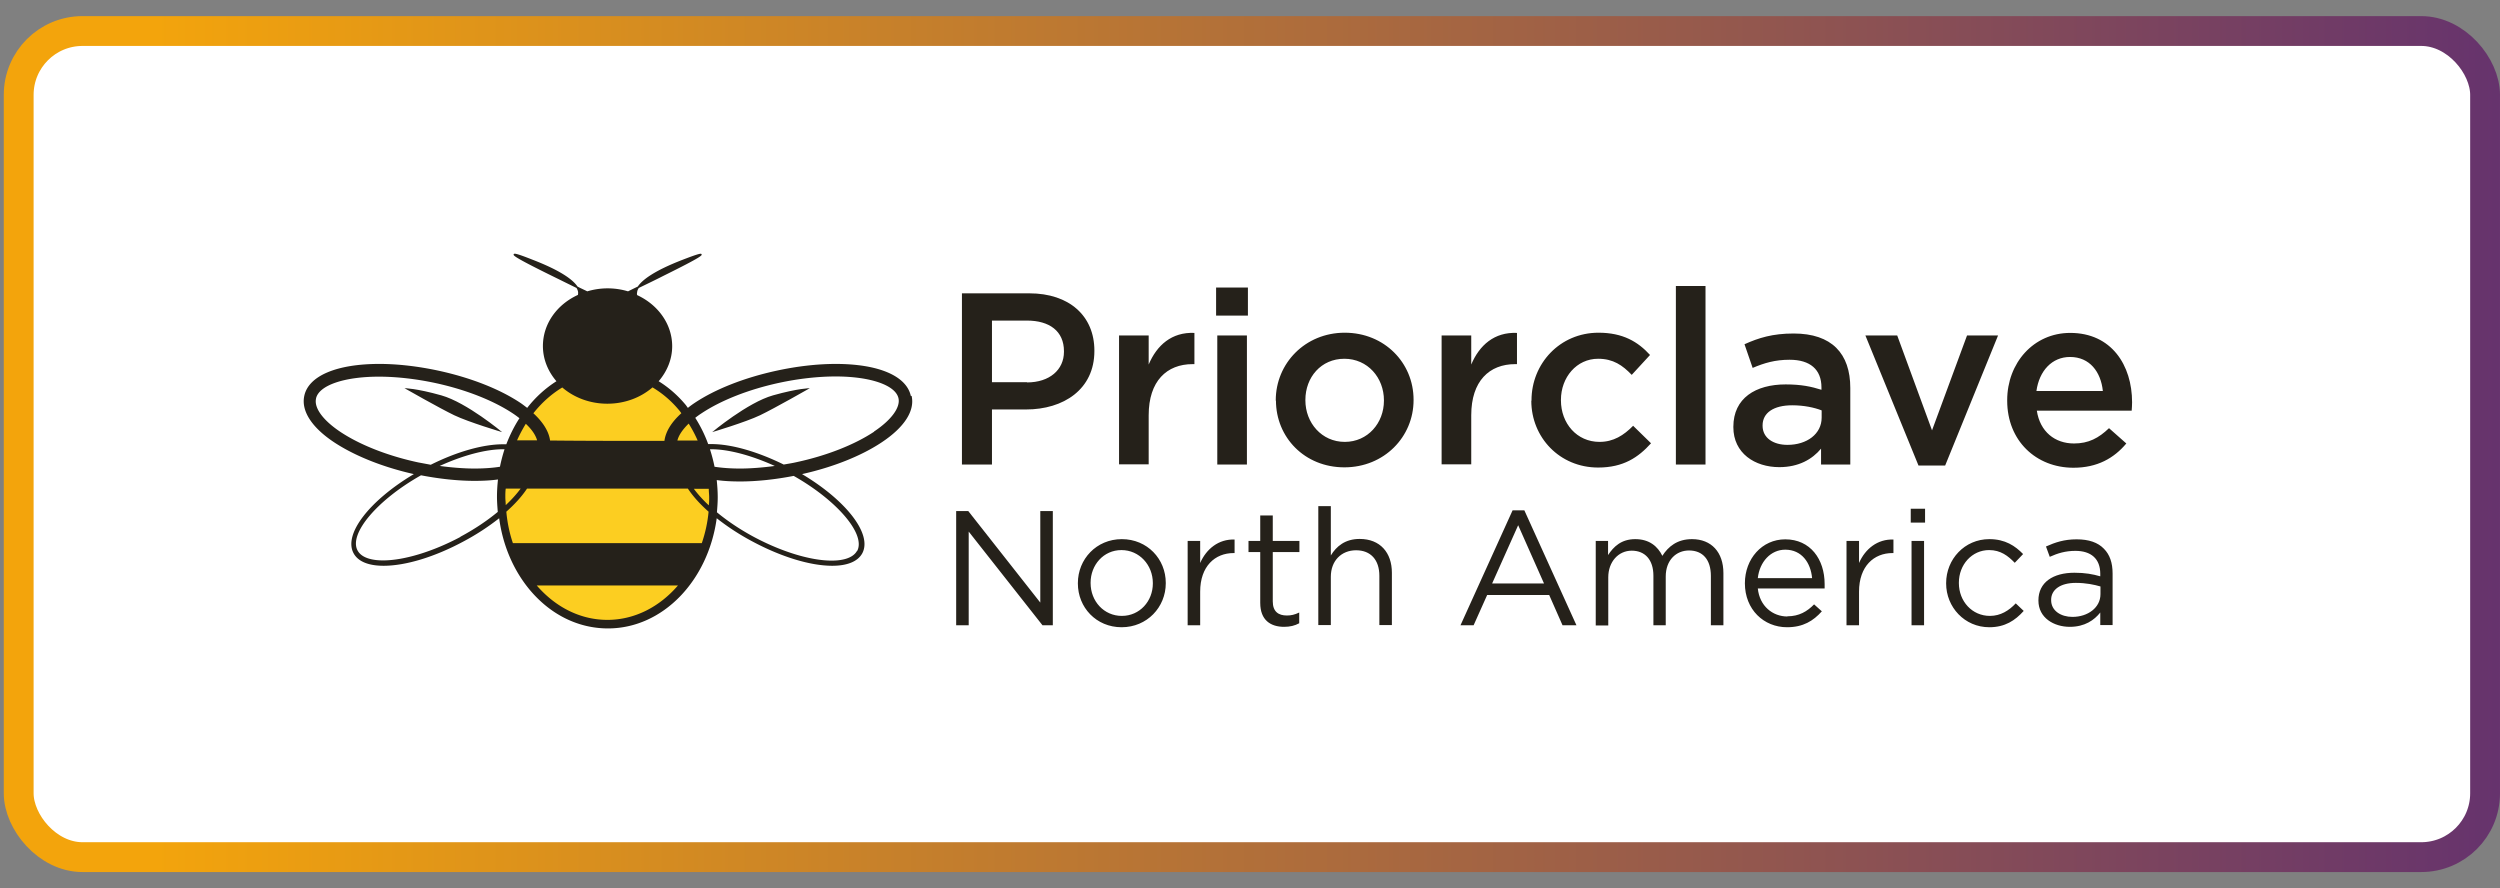 <svg xmlns="http://www.w3.org/2000/svg" id="Layer_2" viewBox="0 0 125.71 44.67"><rect x="0" y="0" width="125.71" height="44.67" fill="#808080" stroke="none"/><defs><linearGradient id="Degradado_sin_nombre_18" x1=".19" x2="125.71" y1="22.33" y2="22.33" gradientUnits="userSpaceOnUse"><stop offset=".06" stop-color="#f3a40c"/><stop offset="1" stop-color="#66336d"/></linearGradient><style>.cls-2,.cls-4{stroke-width:0}.cls-4{fill:#25211a}</style></defs><g id="Priorclave"><path d="M37.48 24.35c0 3.16-2.14 5.71-4.78 5.71s-4.78-2.56-4.78-5.72c0-3.16 2.14-5.71 4.78-5.71s4.78 2.56 4.78 5.72Z" style="fill:#c4c4c4;stroke-width:0"/><path d="M46.37 19.79c-.19-.9-1.46-1.44-3.39-1.44-.83 0-1.75.1-2.66.3-1.44.31-2.75.83-3.69 1.45-.11.07-.21.15-.3.22-.04-.04-.07-.09-.1-.13-.36-.43-.77-.79-1.21-1.07.38-.44.61-.98.61-1.58 0-1-.64-1.87-1.58-2.3-.01-.04-.02-.08 0-.13 0-.05.03-.12.07-.19.32-.15.72-.35 1.13-.55 1.74-.86 1.72-.91 1.7-.96-.02-.04-.03-.07-.85.24-1.3.5-1.83.91-2.02 1.21-.15.07-.3.14-.44.21-.29-.09-.6-.13-.92-.13s-.63.05-.92.13c-.14-.07-.29-.14-.44-.21-.19-.3-.73-.71-2.02-1.21-.82-.32-.83-.29-.85-.24-.02.05-.04.09 1.7.96.4.2.81.4 1.13.55.04.07.06.13.07.19v.13c-.94.43-1.58 1.3-1.58 2.3 0 .6.23 1.14.61 1.58-.49.31-.94.72-1.32 1.2-.1-.08-.2-.15-.31-.22-.94-.62-2.25-1.14-3.69-1.45-.91-.2-1.83-.3-2.66-.3-1.93 0-3.19.54-3.39 1.44-.15.67.33 1.42 1.35 2.09.92.61 2.19 1.12 3.59 1.43-2 1.19-3.18 2.7-2.71 3.56.2.37.66.57 1.35.57.99 0 2.3-.4 3.59-1.09.61-.32 1.15-.68 1.61-1.05.16 1.21.63 2.33 1.37 3.21.94 1.12 2.19 1.74 3.52 1.74 2.47 0 4.52-2.15 4.9-4.96.46.37 1 .72 1.61 1.05 1.29.69 2.6 1.09 3.59 1.09.68 0 1.15-.2 1.35-.57.46-.86-.72-2.37-2.71-3.56 1.4-.31 2.68-.82 3.59-1.43 1.01-.67 1.49-1.42 1.35-2.09Zm-15.7-.38c.53.45 1.24.73 2.03.73.79 0 1.51-.28 2.03-.73.44.26.84.6 1.2 1.03.04.04.07.09.1.13-.45.41-.71.83-.76 1.24-1.51 0-3.65 0-5.15-.01-.05-.4-.31-.82-.76-1.23.37-.48.81-.87 1.3-1.16Zm6.6 4.57c0 .13.02.25.02.38s0 .24-.02.36c-.27-.25-.5-.5-.67-.74h.67Zm.05-1.78h.06c.78 0 1.81.28 2.85.75-.54.08-1.07.12-1.57.12-.42 0-.8-.03-1.14-.08a5.41 5.41 0 0 0-.21-.79Zm-1.47-.38c.05-.24.23-.5.51-.77.15.24.29.49.4.76h-.92Zm-6.31-.02h-.9c.12-.26.25-.51.4-.74.28.26.45.52.51.75Zm-1.67 1.19c-.34.05-.73.08-1.14.08-.49 0-1.03-.04-1.57-.12 1.04-.48 2.07-.75 2.85-.75h.07c-.09.25-.15.52-.21.79Zm.24 1.37c0-.13 0-.26.02-.38h.67c-.18.24-.4.49-.67.74 0-.12-.02-.24-.02-.36Zm-8.53-4.44c.13-.59 1.26-.99 2.83-.99.79 0 1.67.1 2.54.29 1.37.3 2.61.78 3.5 1.37.1.07.2.14.29.21-.23.36-.43.76-.59 1.18h-.14c-.9 0-2.08.33-3.26.92-.19-.03-.38-.07-.57-.11-1.37-.3-2.61-.78-3.49-1.37-.78-.52-1.19-1.08-1.1-1.49Zm6.5 6.24c-1.24.67-2.54 1.06-3.48 1.06-.41 0-.95-.08-1.15-.44-.4-.76.89-2.27 2.85-3.38.83.16 1.66.25 2.42.25.38 0 .73-.02 1.05-.06-.03.26-.05.51-.05.78 0 .23.01.45.04.68-.48.39-1.05.78-1.68 1.12Zm6.61 3.73c-1.19 0-2.32-.55-3.18-1.55h6.35c-.83.95-1.94 1.55-3.18 1.55Zm4.25-3.46h-8.51c-.15-.45-.25-.92-.3-1.41.39-.35.71-.7.93-1.04h7.24c.22.34.54.69.93 1.04-.05.49-.15.97-.3 1.41Zm6.99.34c-.2.37-.73.44-1.15.44-.94 0-2.24-.4-3.48-1.06-.63-.34-1.2-.72-1.68-1.12.02-.22.04-.45.04-.68 0-.26-.02-.52-.05-.78.32.04.67.06 1.05.06.76 0 1.59-.09 2.42-.25 1.96 1.11 3.26 2.63 2.85 3.38Zm.76-5.36c-.88.59-2.12 1.07-3.49 1.37-.19.04-.38.08-.57.11-1.18-.59-2.35-.92-3.26-.92h-.14a5.66 5.66 0 0 0-.59-1.18c.09-.07.19-.14.29-.21.88-.58 2.12-1.07 3.49-1.37.87-.19 1.75-.29 2.54-.29 1.56 0 2.7.4 2.83.99.09.42-.32.97-1.11 1.49Z" class="cls-2"/><path d="M37.43 21.41s1.5-.45 2.16-.76c.66-.32 2.24-1.22 2.24-1.22s-.51 0-1.66.33c-1.15.32-2.74 1.66-2.74 1.66Zm-9.46 0s-1.59-1.34-2.74-1.66c-1.15-.33-1.66-.33-1.66-.33s1.58.9 2.24 1.22c.66.32 2.16.76 2.16.76Zm20.71-6.24h3.04c1.8 0 2.93 1.02 2.93 2.58v.02c0 1.73-1.39 2.63-3.08 2.63h-1.53v2.48h-1.35v-7.71Zm2.93 4.01c1.02 0 1.66-.57 1.66-1.38v-.02c0-.9-.65-1.38-1.66-1.38h-1.58v2.78h1.58Zm4.14-2.12h1.33v1.31c.36-.87 1.03-1.47 2.06-1.42v1.41h-.08c-1.17 0-1.98.76-1.98 2.3v2.21h-1.33v-5.82Zm4.37-2.16h1.43v1.27h-1.43V14.9Zm.06 2.16h1.33v5.82h-1.33v-5.82ZM62.8 20v-.02c0-1.66 1.32-3.04 3.11-3.04s3.1 1.35 3.1 3.02v.02c0 1.65-1.32 3.03-3.12 3.03s-3.08-1.35-3.08-3.01Zm4.87 0v-.02c0-1.02-.74-1.87-1.78-1.87s-1.75.84-1.75 1.85v.02c0 1.01.74 1.87 1.77 1.87S67.67 21 67.67 20Zm2.6-2.94h1.33v1.31c.36-.87 1.04-1.47 2.06-1.42v1.41h-.08c-1.17 0-1.98.76-1.98 2.3v2.21h-1.33v-5.82ZM74.31 20v-.02c0-1.65 1.28-3.04 3.02-3.04 1.1 0 1.78.41 2.32 1l-.83.89c-.41-.43-.84-.73-1.51-.73-.97 0-1.67.84-1.67 1.85v.02c0 1.04.72 1.87 1.74 1.87.63 0 1.09-.3 1.51-.73l.8.79c-.57.64-1.25 1.09-2.38 1.09-1.73 0-3.01-1.35-3.01-3.01Zm6.51-5.16h1.33v8.04h-1.33v-8.04Zm6.53 8.03v-.72c-.4.47-1 .84-1.88.84-1.1 0-2.07-.63-2.07-1.8v-.02c0-1.29 1-1.9 2.36-1.9.71 0 1.16.1 1.61.24v-.11c0-.8-.51-1.24-1.43-1.24-.65 0-1.13.14-1.66.36l-.36-1.07c.64-.29 1.27-.48 2.21-.48 1.72 0 2.55.9 2.55 2.46v3.45h-1.32Zm.03-2.43a3.87 3.87 0 0 0-1.33-.23c-.84 0-1.33.34-1.33.9v.02c0 .55.5.86 1.12.86.88 0 1.54-.5 1.54-1.22v-.33Zm1.97-3.38h1.43l1.56 4.27 1.58-4.27h1.4l-2.38 5.86h-1.2l-2.39-5.86Zm6.39 2.93v-.02c0-1.66 1.18-3.03 2.84-3.03 1.85 0 2.79 1.45 2.79 3.13 0 .12-.01.24-.02.37h-4.27c.14.95.81 1.48 1.67 1.48.65 0 1.11-.24 1.57-.69l.78.69c-.55.66-1.31 1.09-2.38 1.09-1.69 0-2.98-1.22-2.98-3.02Zm4.31-.43c-.09-.86-.6-1.53-1.48-1.53-.82 0-1.39.63-1.51 1.53h2.99Zm-51.64 5.41h.54l3.24 4.12v-4.12h.57v5.14h-.46l-3.32-4.22v4.22h-.57v-5.14Zm5.48 3.26c0-1.09.84-2 1.98-2s1.98.9 1.98 1.97v.02c0 1.07-.84 1.98-1.99 1.98s-1.97-.9-1.97-1.97Zm3.38 0c0-.83-.61-1.5-1.41-1.5s-1.39.67-1.39 1.47v.02c0 .82.6 1.48 1.4 1.48s1.4-.66 1.4-1.46Zm1.56-1.92h.57v.99c.28-.63.83-1.09 1.55-1.06v.61h-.04c-.83 0-1.51.59-1.51 1.74v1.51h-.57v-3.8Zm3.27 2.79v-2.29h-.53v-.5h.53v-1.15h.57v1.15h1.2v.5h-1.2v2.22c0 .46.26.63.64.63.19 0 .35-.04.55-.13v.48c-.2.1-.41.16-.68.16-.61 0-1.07-.3-1.07-1.07Zm2.62-4.35h.57v2.22c.25-.41.65-.74 1.3-.74.92 0 1.45.62 1.45 1.52v2.36h-.57v-2.22c0-.7-.38-1.15-1.05-1.15s-1.14.48-1.14 1.19v2.17h-.57v-5.36Zm8.72.18h.54l2.34 5.18h-.62l-.6-1.36h-2.8l-.61 1.36h-.6l2.34-5.18Zm1.43 3.3-1.17-2.62-1.17 2.62h2.34Zm2.33-1.92h.57v.64c.25-.37.59-.72 1.23-.72s1.01.33 1.22.76c.27-.42.68-.76 1.34-.76.87 0 1.41.59 1.41 1.53v2.35h-.57v-2.22c0-.73-.37-1.15-.98-1.15-.57 0-1.05.43-1.05 1.17v2.19h-.56v-2.23c0-.71-.37-1.13-.98-1.13s-1.06.5-1.06 1.2v2.17h-.57v-3.8Zm8.64 3.39c.52 0 .89-.21 1.2-.54l.35.32c-.38.43-.84.71-1.56.71-1.04 0-1.89-.8-1.89-1.98 0-1.1.77-1.98 1.82-1.98 1.12 0 1.77.9 1.77 2.01v.2h-3.01c.08.8.67 1.26 1.34 1.26Zm1.11-1.72c-.07-.69-.46-1.28-1.21-1.28-.65 0-1.15.54-1.23 1.28h2.45Zm1.55-1.67h.57v.99c.28-.63.83-1.09 1.55-1.06v.61h-.04c-.83 0-1.51.59-1.51 1.74v1.51h-.57v-3.8Zm2.89-1.45h.65v.62h-.65v-.62Zm.04 1.45H92v3.8h-.57v-3.8Zm1.55 1.92c0-1.09.84-2 1.95-2 .72 0 1.17.3 1.52.68l-.37.4c-.3-.31-.64-.57-1.15-.57-.77 0-1.36.65-1.36 1.47v.02c0 .82.6 1.48 1.4 1.48.48 0 .86-.24 1.16-.57l.36.34c-.38.43-.84.73-1.55.73-1.11 0-1.95-.9-1.95-1.97Zm4.16.78c0-.83.66-1.26 1.62-1.26.49 0 .82.07 1.16.16v-.12c0-.68-.41-1.03-1.12-1.03-.45 0-.8.11-1.15.27l-.17-.46c.42-.19.82-.32 1.38-.32s.95.15 1.23.42c.26.26.4.63.4 1.12v2.32h-.56v-.57c-.26.34-.7.65-1.37.65-.71 0-1.42-.4-1.42-1.18Zm2.79-.29v-.35c-.28-.08-.65-.16-1.11-.16-.71 0-1.11.31-1.11.76v.02c0 .48.44.76.95.76.7 0 1.26-.42 1.26-1.02Z" class="cls-2"/><rect width="124.02" height="41.54" x=".94" y="1.56" rx="3.21" ry="3.21" style="fill:#fff;stroke:url(#Degradado_sin_nombre_18);stroke-miterlimit:10;stroke-width:1.5px"/><path d="M35.87 25.01c0 3.53-2.39 6.38-5.34 6.38-2.95 0-5.34-2.86-5.33-6.38 0-3.53 2.39-6.38 5.34-6.38 2.95 0 5.34 2.86 5.34 6.38Z" style="fill:#fcce21;stroke-width:0"/><path d="M45.8 19.91c-.22-1.01-1.63-1.61-3.78-1.61-.93 0-1.96.12-2.97.34-1.61.35-3.07.92-4.12 1.62-.12.08-.23.16-.34.25-.04-.05-.07-.1-.11-.15-.4-.48-.86-.88-1.36-1.19.42-.49.68-1.1.68-1.76 0-1.12-.72-2.09-1.76-2.57a.253.253 0 0 1 0-.15c0-.06.03-.13.08-.21.35-.17.81-.39 1.26-.62 1.94-.96 1.92-1.02 1.9-1.07-.02-.05-.04-.08-.95.27-1.45.56-2.04 1.02-2.26 1.35-.17.08-.33.16-.49.24a3.565 3.565 0 0 0-2.05 0c-.16-.08-.32-.15-.49-.24-.22-.33-.81-.79-2.26-1.35-.91-.36-.93-.32-.95-.27-.02.05-.05.11 1.9 1.07.45.22.91.45 1.26.62.05.08.07.15.08.21 0 .06 0 .1-.01.14-1.05.48-1.76 1.45-1.76 2.57 0 .67.26 1.28.68 1.77-.55.35-1.05.8-1.47 1.34-.11-.08-.22-.17-.34-.25-1.05-.7-2.51-1.27-4.12-1.62-1.02-.22-2.05-.34-2.97-.34-2.15 0-3.57.6-3.78 1.61-.16.75.37 1.58 1.5 2.33 1.03.68 2.45 1.25 4.01 1.6-2.23 1.33-3.55 3.02-3.03 3.98.22.41.74.63 1.51.63 1.1 0 2.56-.44 4.01-1.22.68-.36 1.28-.76 1.8-1.17.18 1.35.71 2.6 1.53 3.59 1.05 1.26 2.45 1.95 3.94 1.95 2.76 0 5.04-2.4 5.47-5.54.52.41 1.12.81 1.8 1.17 1.44.77 2.9 1.22 4.01 1.22.76 0 1.29-.22 1.51-.63.51-.96-.8-2.65-3.03-3.98 1.57-.35 2.99-.92 4.01-1.6 1.13-.75 1.67-1.58 1.5-2.33Zm-17.53-.43c.59.51 1.39.82 2.27.82.88 0 1.68-.31 2.27-.82.49.29.94.67 1.34 1.15.04.05.08.1.11.15-.51.46-.79.93-.85 1.39-1.69 0-4.07 0-5.75-.02-.06-.45-.35-.92-.84-1.37.42-.53.91-.97 1.46-1.3Zm7.37 5.1c0 .14.02.28.02.43s0 .27-.02.4c-.3-.28-.55-.56-.75-.83h.75Zm.06-1.99h.07c.87 0 2.02.31 3.19.84-.6.08-1.2.13-1.75.13-.46 0-.89-.03-1.28-.09-.06-.3-.14-.6-.23-.88Zm-1.64-.43c.06-.26.26-.56.57-.86.17.27.32.55.45.85h-1.02Zm-7.05-.02H26c.13-.29.28-.57.44-.83.31.29.5.58.57.84Zm-1.87 1.33c-.38.06-.81.09-1.28.09-.55 0-1.15-.05-1.75-.13 1.16-.53 2.31-.84 3.19-.84h.07c-.09.28-.17.58-.23.88Zm.27 1.53c0-.14 0-.28.02-.43h.75c-.2.27-.45.55-.75.83 0-.13-.02-.27-.02-.4Zm-9.52-4.96c.14-.66 1.41-1.1 3.16-1.1.88 0 1.86.11 2.84.32 1.53.33 2.92.88 3.9 1.53.12.08.23.16.33.24-.26.4-.48.84-.66 1.31h-.16c-1.01 0-2.32.37-3.64 1.03l-.64-.12c-1.53-.33-2.92-.88-3.9-1.53-.87-.58-1.33-1.2-1.23-1.67ZM23.15 27c-1.39.74-2.84 1.18-3.89 1.18-.46 0-1.06-.09-1.28-.5-.45-.84.99-2.54 3.19-3.78.93.18 1.86.28 2.7.28.42 0 .81-.02 1.17-.07-.03.29-.05.57-.05.87 0 .25.02.51.04.76-.53.44-1.17.87-1.88 1.25Zm7.39 4.17c-1.33 0-2.59-.62-3.55-1.73h7.1c-.92 1.07-2.17 1.73-3.55 1.73Zm4.75-3.86h-9.5c-.17-.5-.28-1.03-.33-1.58.44-.39.79-.78 1.04-1.16h8.09c.25.38.6.77 1.04 1.16-.05.55-.17 1.08-.34 1.58Zm7.81.38c-.22.41-.82.5-1.28.5-1.05 0-2.5-.44-3.89-1.18-.71-.38-1.35-.81-1.88-1.25.02-.25.04-.5.04-.75 0-.29-.02-.58-.05-.87.36.05.75.07 1.17.07.85 0 1.77-.1 2.7-.28 2.19 1.24 3.64 2.94 3.19 3.78Zm.85-5.98c-.98.65-2.37 1.2-3.9 1.53-.21.05-.43.08-.64.12-1.32-.65-2.63-1.03-3.64-1.03h-.16c-.17-.47-.39-.91-.65-1.32.1-.08.21-.16.32-.23.98-.65 2.37-1.2 3.9-1.53.97-.21 1.96-.32 2.84-.32 1.75 0 3.02.44 3.16 1.1.1.46-.36 1.09-1.23 1.67Z" class="cls-4"/><path d="M35.81 21.73s1.68-.5 2.41-.85c.73-.35 2.5-1.36 2.5-1.36s-.57 0-1.85.36c-1.28.36-3.06 1.85-3.06 1.85Zm-10.56 0s-1.78-1.49-3.06-1.85c-1.28-.36-1.85-.36-1.85-.36s1.77 1.01 2.5 1.36c.73.35 2.41.85 2.41.85Zm23.12-6.98h3.39c2.01 0 3.27 1.14 3.27 2.88v.02c0 1.93-1.55 2.94-3.44 2.94h-1.71v2.77h-1.51v-8.61Zm3.27 4.48c1.14 0 1.86-.64 1.86-1.54v-.03c0-1.01-.73-1.54-1.86-1.54h-1.76v3.1h1.76Zm4.63-2.36h1.49v1.46c.41-.97 1.16-1.64 2.3-1.59v1.57h-.09c-1.3 0-2.21.85-2.21 2.57v2.47h-1.49v-6.49Zm4.88-2.41h1.6v1.41h-1.6v-1.41Zm.06 2.41h1.49v6.49h-1.49v-6.49Zm2.94 3.28v-.02c0-1.86 1.48-3.4 3.47-3.4s3.46 1.51 3.46 3.37v.02c0 1.85-1.48 3.38-3.48 3.38s-3.44-1.51-3.44-3.36Zm5.44 0v-.02c0-1.14-.82-2.09-1.99-2.09s-1.96.93-1.96 2.07v.02c0 1.13.82 2.09 1.98 2.09s1.97-.95 1.97-2.07Zm2.9-3.28h1.49v1.46c.41-.97 1.16-1.64 2.3-1.59v1.57h-.09c-1.3 0-2.21.85-2.21 2.57v2.47h-1.49v-6.49Zm4.52 3.28v-.02c0-1.85 1.43-3.4 3.37-3.4 1.23 0 1.99.46 2.59 1.12l-.92 1c-.46-.48-.93-.81-1.69-.81-1.08 0-1.87.93-1.87 2.07v.02c0 1.16.8 2.09 1.94 2.09.7 0 1.22-.33 1.69-.81l.9.88c-.64.71-1.39 1.22-2.66 1.22-1.93 0-3.36-1.51-3.36-3.36Zm7.26-5.77h1.49v8.98h-1.49v-8.98Zm7.3 8.98v-.8c-.44.53-1.12.93-2.1.93-1.23 0-2.31-.7-2.31-2.01v-.02c0-1.44 1.12-2.13 2.63-2.13.79 0 1.29.11 1.8.27v-.12c0-.9-.57-1.39-1.6-1.39-.73 0-1.27.16-1.86.41l-.41-1.19c.71-.32 1.41-.54 2.47-.54 1.92 0 2.85 1.01 2.85 2.74v3.85h-1.48Zm.04-2.72c-.38-.15-.91-.26-1.49-.26-.94 0-1.49.38-1.49 1.01v.02c0 .62.55.96 1.25.96.98 0 1.72-.55 1.72-1.37v-.37Zm2.19-3.77h1.6l1.75 4.77 1.76-4.77h1.56l-2.66 6.54h-1.34l-2.67-6.54Zm7.13 3.27v-.02c0-1.86 1.32-3.38 3.17-3.38 2.07 0 3.11 1.62 3.11 3.49 0 .14-.01.27-.02.42h-4.77c.16 1.06.91 1.65 1.87 1.65.73 0 1.24-.27 1.76-.77l.87.77c-.62.74-1.46 1.22-2.66 1.22-1.88 0-3.33-1.36-3.33-3.37Zm4.81-.48c-.1-.96-.66-1.71-1.65-1.71-.91 0-1.55.7-1.69 1.71h3.33ZM48.08 25.7h.61l3.62 4.6v-4.6h.63v5.74h-.52l-3.71-4.71v4.71h-.63V25.7Zm6.12 3.64v-.02c0-1.2.93-2.21 2.21-2.21s2.21 1 2.21 2.2v.02c0 1.2-.94 2.21-2.22 2.21s-2.2-1-2.2-2.2Zm3.77 0v-.02c0-.91-.68-1.66-1.58-1.66s-1.55.75-1.55 1.64v.02c0 .91.67 1.65 1.57 1.65s1.56-.74 1.56-1.63Zm1.75-2.14h.63v1.11c.31-.71.93-1.21 1.73-1.18v.68h-.05c-.93 0-1.68.66-1.68 1.94v1.69h-.63V27.2Zm3.65 3.12v-2.56h-.59v-.56h.59v-1.28H64v1.28h1.34v.56H64v2.48c0 .52.29.71.71.71.21 0 .39-.04.62-.15v.54c-.22.12-.46.18-.76.18-.68 0-1.2-.34-1.2-1.2Zm2.92-4.87h.63v2.48c.28-.46.72-.83 1.45-.83 1.03 0 1.62.69 1.62 1.7v2.63h-.63v-2.48c0-.79-.43-1.28-1.17-1.28s-1.27.53-1.27 1.33v2.43h-.63v-5.99Zm9.75.21h.61l2.62 5.78h-.7l-.67-1.52h-3.12l-.68 1.52h-.66l2.62-5.78Zm1.6 3.68-1.3-2.93-1.31 2.93h2.62Zm2.59-2.14h.63v.71c.28-.42.66-.8 1.37-.8s1.13.37 1.36.84c.3-.47.75-.84 1.49-.84.98 0 1.58.66 1.58 1.71v2.62h-.63v-2.48c0-.82-.41-1.28-1.1-1.28-.64 0-1.17.48-1.17 1.31v2.45h-.62v-2.49c0-.8-.42-1.26-1.09-1.26s-1.18.56-1.18 1.34v2.42h-.63v-4.24Zm9.65 3.79c.58 0 .99-.24 1.34-.6l.39.35c-.43.48-.94.8-1.75.8-1.17 0-2.12-.89-2.12-2.21 0-1.23.86-2.21 2.03-2.21 1.26 0 1.98 1 1.98 2.25v.22h-3.36c.09.89.75 1.41 1.49 1.41Zm1.24-1.92c-.07-.77-.52-1.43-1.35-1.43-.73 0-1.29.61-1.38 1.43h2.73Zm1.73-1.87h.63v1.11c.31-.71.93-1.21 1.73-1.18v.68h-.05c-.93 0-1.68.66-1.68 1.94v1.69h-.63V27.2Zm3.23-1.62h.72v.7h-.72v-.7Zm.04 1.62h.63v4.24h-.63V27.2Zm1.74 2.14v-.02c0-1.2.93-2.21 2.17-2.21.8 0 1.3.34 1.7.75l-.42.44c-.34-.35-.71-.64-1.29-.64-.86 0-1.52.73-1.52 1.64v.02c0 .92.67 1.65 1.56 1.65.54 0 .96-.27 1.3-.63l.4.38c-.43.48-.94.82-1.73.82-1.24 0-2.17-1.01-2.17-2.2Zm4.64.87v-.02c0-.91.74-1.39 1.81-1.39.54 0 .92.07 1.3.18v-.13c0-.75-.46-1.15-1.25-1.15-.5 0-.89.12-1.29.3l-.19-.52c.47-.21.92-.36 1.54-.36s1.07.16 1.37.47c.3.3.44.71.44 1.25v2.59h-.62v-.63c-.3.38-.78.72-1.53.72-.8 0-1.58-.45-1.58-1.32Zm3.12-.33v-.39c-.31-.09-.72-.18-1.24-.18-.79 0-1.24.35-1.24.85v.02c0 .53.49.84 1.07.84.78 0 1.41-.47 1.41-1.14Z" class="cls-4"/></g></svg>